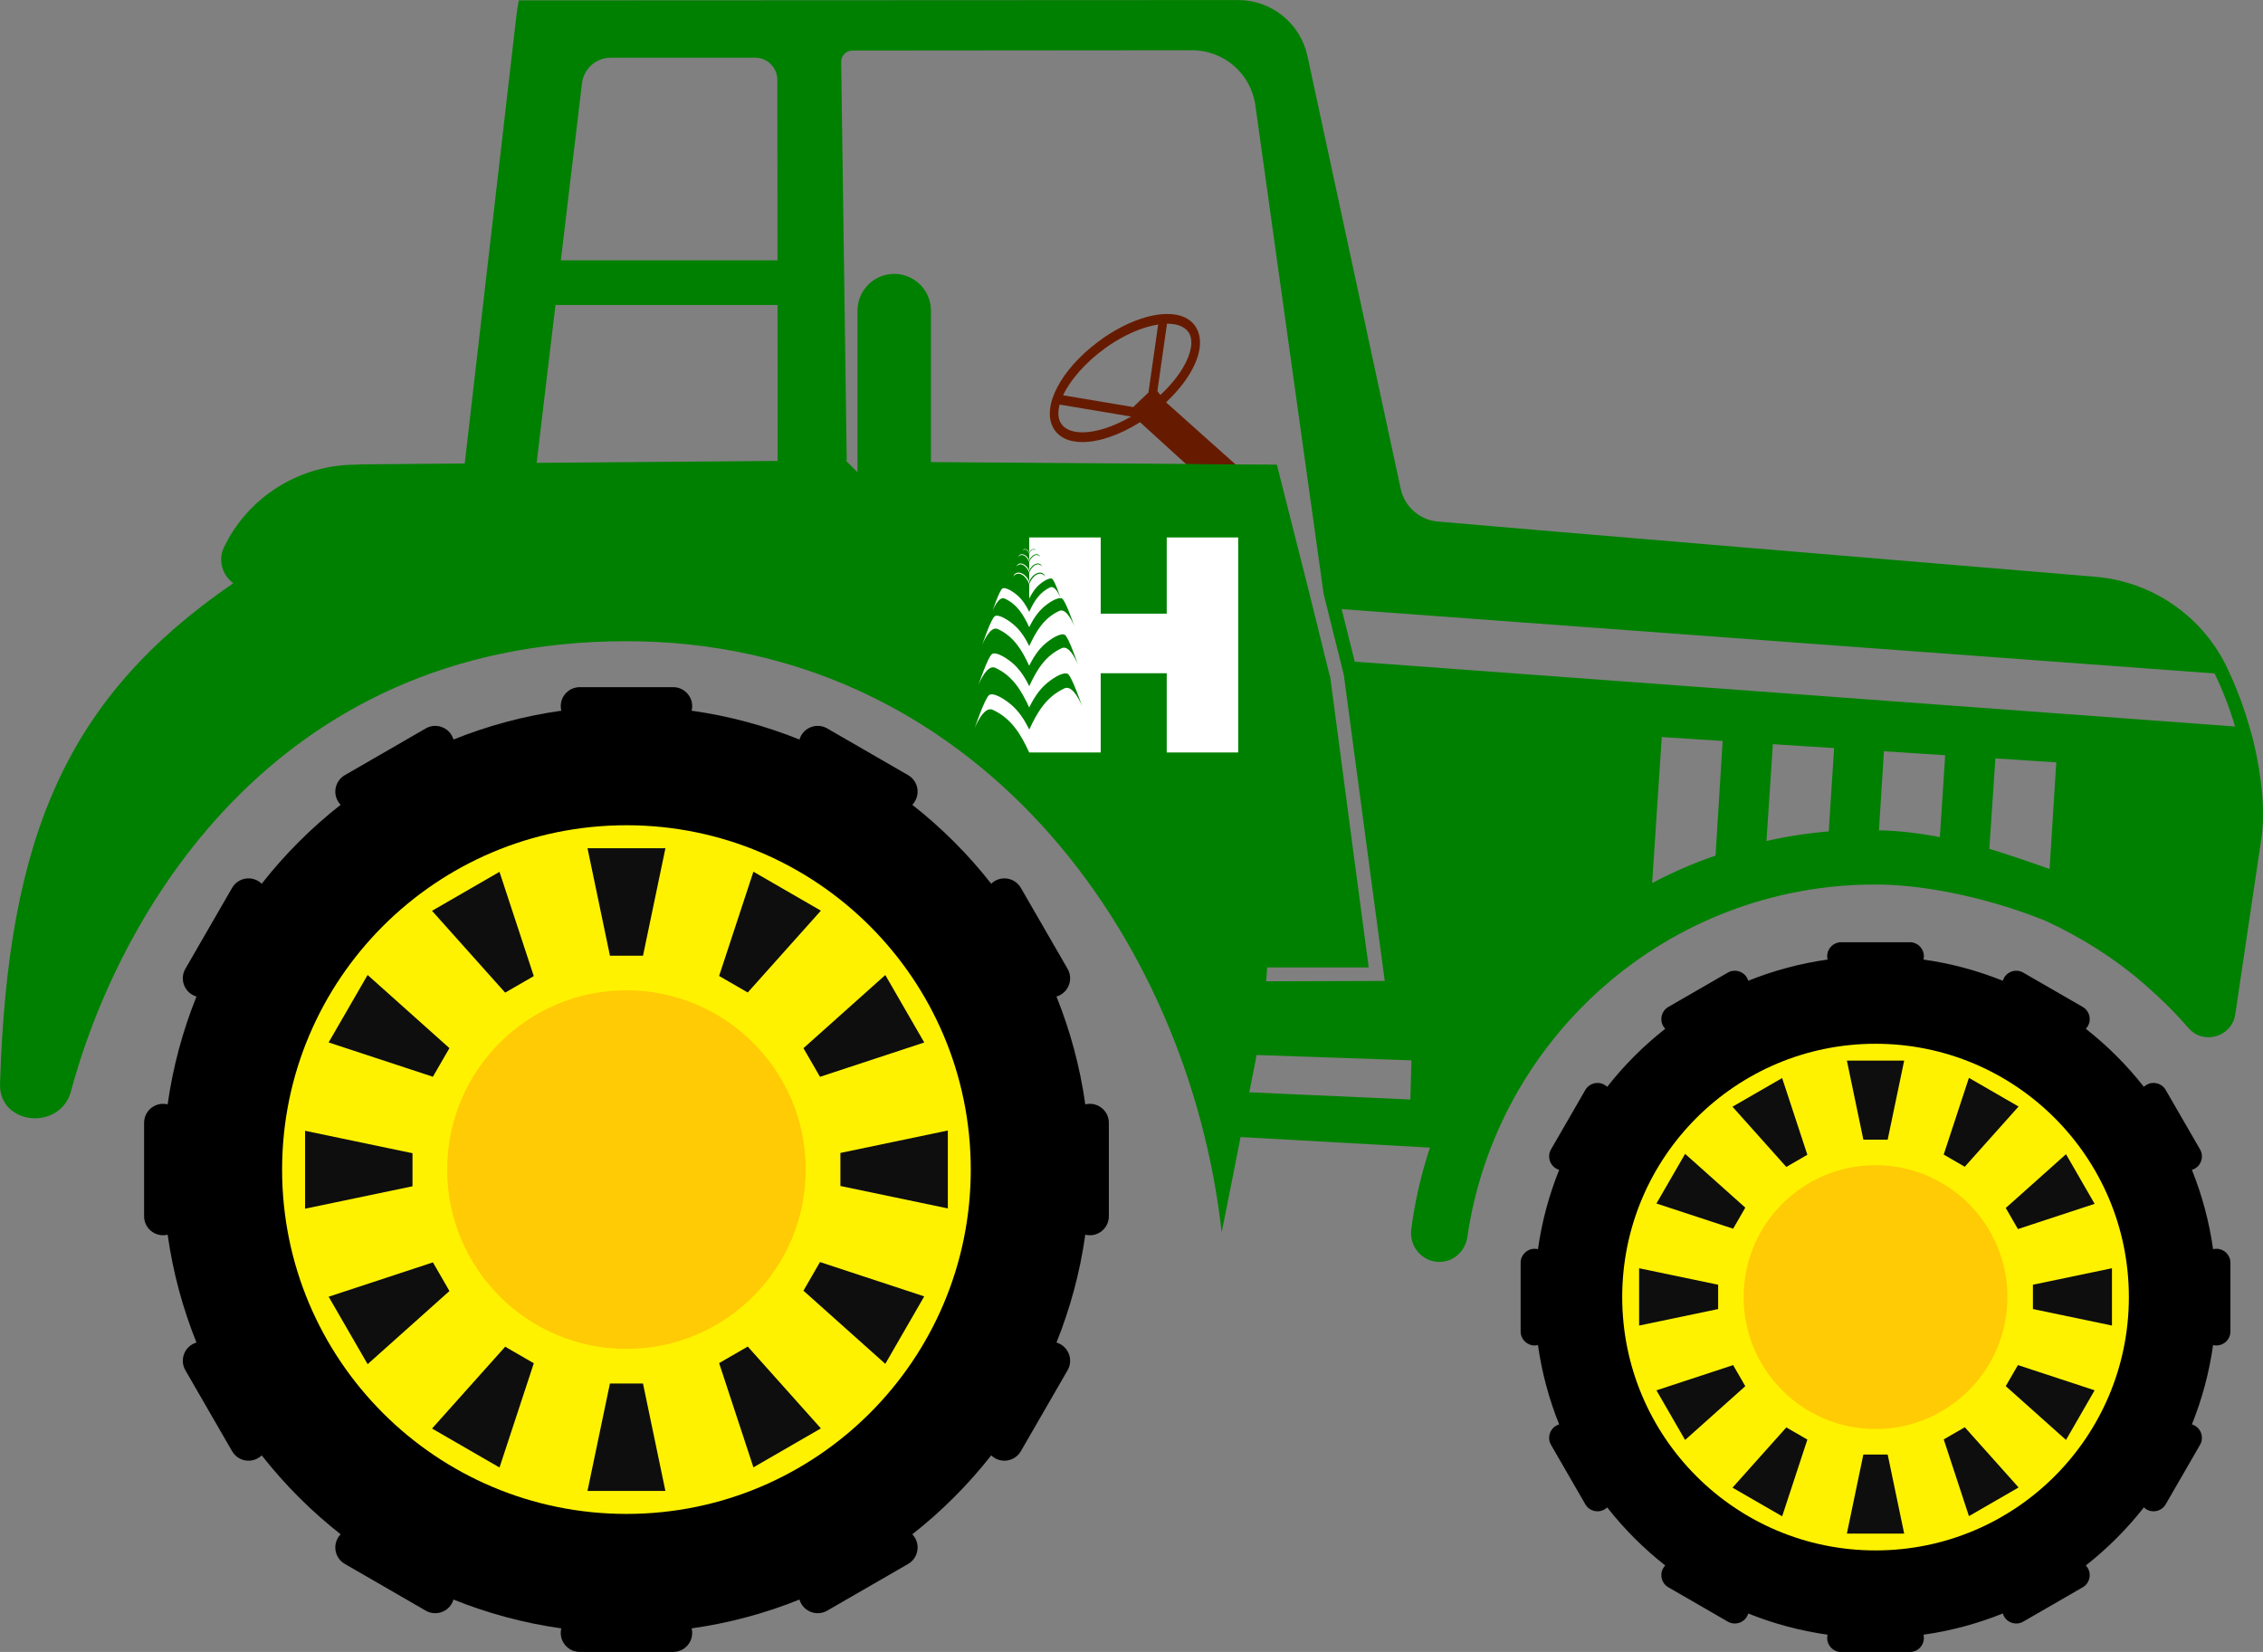 <?xml version="1.0" encoding="UTF-8"?>
<svg width="600" height="437.99" version="1.1" viewBox="0 0 600 437.99" xml:space="preserve" xmlns="http://www.w3.org/2000/svg"><rect x="0" y="0" width="600" height="437.99" fill="#808080" stroke="none"/><g transform="translate(-92.905 -1087.8)"><g stroke-width=".565"><path d="m131.11 1385.5c0-2.787 2.255-5.04 5.04-5.04 0.41 0 0.819 0.051 1.202 0.148 1.405-9.964 4.005-19.545 7.648-28.594-0.377-0.108-0.75-0.265-1.108-0.47-2.405-1.388-3.23-4.473-1.84-6.88l12.387-21.454c1.39-2.412 4.468-3.235 6.88-1.847 0.362 0.21 0.688 0.459 0.977 0.741 6.112-7.791 13.137-14.816 20.928-20.928-0.282-0.289-0.532-0.616-0.741-0.977-1.388-2.412-0.565-5.49 1.847-6.88l21.454-12.387c2.407-1.397 5.492-0.565 6.88 1.84 0.205 0.357 0.362 0.73 0.474 1.103 9.044-3.645 18.625-6.242 28.589-7.643-0.097-0.384-0.148-0.792-0.148-1.209 0-2.778 2.253-5.033 5.04-5.033h24.774c2.778 0 5.033 2.255 5.033 5.033 0 0.417-0.051 0.825-0.148 1.209 9.964 1.401 19.545 3.998 28.594 7.643 0.106-0.373 0.265-0.746 0.468-1.103 1.397-2.405 4.475-3.237 6.886-1.84l21.454 12.387c2.405 1.39 3.23 4.468 1.84 6.88-0.207 0.362-0.457 0.688-0.733 0.977 7.782 6.112 14.814 13.137 20.922 20.928 0.287-0.282 0.616-0.532 0.977-0.741 2.412-1.388 5.49-0.565 6.884 1.847l12.387 21.454c1.39 2.407 0.565 5.492-1.847 6.88-0.355 0.205-0.721 0.362-1.101 0.47 3.643 9.049 6.242 18.629 7.643 28.594 0.388-0.097 0.79-0.148 1.209-0.148 2.778 0 5.037 2.253 5.037 5.04v24.768c0 2.784-2.259 5.04-5.037 5.04-0.419 0-0.821-0.051-1.209-0.148-1.401 9.964-4 19.545-7.643 28.594 0.38 0.106 0.746 0.265 1.101 0.468 2.412 1.39 3.237 4.475 1.847 6.88l-12.387 21.454c-1.395 2.412-4.473 3.237-6.884 1.847-0.362-0.207-0.691-0.457-0.977-0.739-6.107 7.789-13.14 14.816-20.922 20.928 0.276 0.287 0.525 0.616 0.733 0.977 1.39 2.412 0.565 5.49-1.84 6.88l-21.454 12.387c-2.412 1.395-5.49 0.565-6.886-1.842-0.203-0.355-0.362-0.728-0.468-1.101-9.049 3.643-18.629 6.242-28.594 7.643 0.097 0.384 0.148 0.79 0.148 1.202 0 2.784-2.255 5.04-5.033 5.04h-24.774c-2.787 0-5.04-2.255-5.04-5.04 0-0.413 0.051-0.819 0.148-1.202-9.964-1.401-19.545-4-28.589-7.643-0.113 0.373-0.269 0.746-0.474 1.101-1.388 2.407-4.473 3.237-6.88 1.842l-21.454-12.387c-2.412-1.39-3.235-4.468-1.847-6.88 0.21-0.362 0.459-0.691 0.741-0.977-7.791-6.112-14.816-13.14-20.928-20.928-0.289 0.282-0.616 0.532-0.977 0.739-2.412 1.39-5.49 0.565-6.88-1.847l-12.387-21.454c-1.39-2.405-0.565-5.49 1.84-6.88 0.357-0.203 0.73-0.362 1.108-0.468-3.643-9.049-6.242-18.629-7.648-28.594-0.384 0.097-0.792 0.148-1.202 0.148-2.785 0-5.04-2.255-5.04-5.04v-24.768"/><path d="m167.7 1397.9c0 50.418 40.873 91.29 91.299 91.29 50.418 0 91.29-40.873 91.29-91.29 0-50.427-40.873-91.299-91.29-91.299-50.427 0-91.299 40.873-91.299 91.299" fill="#fff200"/><path d="m211.46 1397.9c0 26.248 21.284 47.532 47.538 47.532 26.248 0 47.532-21.284 47.532-47.532 0-26.255-21.284-47.538-47.532-47.538-26.255 0-47.538 21.284-47.538 47.538" fill="#ffcb05"/></g><g fill="#0e0e0f" stroke-width=".565"><path d="m257.44 1312.7h11.891l-5.942 28.492h-8.766l-5.949-28.492h8.766"/><path d="m300.25 1323.3 2.707 1.564 7.59 4.384-19.39 21.696-2.447-1.412-2.705-1.56-2.44-1.412 9.095-27.645 7.59 4.384"/><path d="m332.01 1353.9 1.564 2.712 4.382 7.586-27.643 9.1-1.408-2.445-1.564-2.707-1.412-2.438 21.703-19.399 4.378 7.593"/><path d="m344.21 1396.3v11.891l-28.486-5.946v-8.762l28.486-5.949v8.766"/><path d="m333.57 1439.1-1.564 2.712-4.378 7.59-21.703-19.397 1.412-2.44 1.564-2.705 1.408-2.447 27.643 9.102-4.382 7.586"/><path d="m302.96 1470.9-2.707 1.564-7.59 4.382-9.095-27.643 2.44-1.412 2.705-1.56 2.447-1.412 19.39 21.696-7.59 4.384"/><path d="m260.56 1483.1h-11.891l5.949-28.49h8.766l5.942 28.49h-8.766"/><path d="m217.75 1472.5-2.705-1.564-7.592-4.384 19.393-21.696 2.438 1.412 2.707 1.56 2.445 1.412-9.093 27.643-7.593-4.382"/><path d="m185.99 1441.9-1.564-2.712-4.384-7.586 27.645-9.102 1.412 2.447 1.564 2.705 1.408 2.44-21.696 19.397-4.384-7.59"/><path d="m173.79 1399.5v-11.891l28.486 5.949v8.762l-28.486 5.946v-8.766"/><path d="m184.42 1356.6 1.564-2.712 4.384-7.593 21.696 19.399-1.408 2.438-1.564 2.707-1.412 2.445-27.645-9.1 4.384-7.586"/><path d="m215.04 1324.9 2.705-1.564 7.593-4.384 9.093 27.645-2.445 1.412-2.707 1.56-2.438 1.412-19.393-21.696 7.592-4.384"/></g><g stroke-width=".596"><path d="m496.08 1422.6c0-2.051 1.658-3.707 3.707-3.707 0.305 0 0.603 0.035 0.889 0.107 1.031-7.332 2.938-14.377 5.62-21.034-0.275-0.084-0.549-0.198-0.81-0.347-1.77-1.024-2.38-3.29-1.36-5.066l9.113-15.784c1.027-1.77 3.292-2.377 5.066-1.353 0.27 0.149 0.508 0.335 0.722 0.542 4.494-5.735 9.662-10.901 15.39-15.395-0.203-0.216-0.387-0.454-0.543-0.722-1.02-1.776-0.412-4.042 1.36-5.066l15.783-9.108c1.776-1.024 4.04-0.417 5.066 1.353 0.149 0.263 0.261 0.538 0.345 0.81 6.652-2.675 13.704-4.589 21.034-5.62-0.07-0.284-0.107-0.582-0.107-0.887 0-2.051 1.658-3.707 3.702-3.707h18.228c2.049 0 3.707 1.655 3.707 3.707 0 0.305-0.035 0.603-0.107 0.887 7.332 1.032 14.377 2.945 21.034 5.62 0.084-0.272 0.198-0.547 0.347-0.81 1.024-1.77 3.29-2.377 5.059-1.353l15.788 9.108c1.772 1.024 2.38 3.29 1.355 5.066-0.156 0.268-0.335 0.505-0.543 0.722 5.728 4.494 10.901 9.66 15.395 15.395 0.214-0.207 0.454-0.394 0.722-0.542 1.77-1.024 4.04-0.417 5.059 1.353l9.113 15.784c1.027 1.776 0.419 4.042-1.353 5.066-0.261 0.149-0.535 0.263-0.81 0.347 2.678 6.657 4.589 13.702 5.62 21.034 0.286-0.072 0.584-0.107 0.889-0.107 2.044 0 3.707 1.655 3.707 3.707v18.221c0 2.051-1.662 3.707-3.707 3.707-0.305 0-0.603-0.035-0.889-0.107-1.031 7.332-2.943 14.377-5.62 21.036 0.275 0.082 0.549 0.196 0.81 0.344 1.772 1.024 2.38 3.29 1.353 5.066l-9.113 15.784c-1.02 1.77-3.29 2.377-5.059 1.353-0.268-0.156-0.508-0.333-0.722-0.542-4.494 5.728-9.667 10.901-15.395 15.397 0.207 0.214 0.387 0.452 0.543 0.719 1.024 1.772 0.417 4.042-1.355 5.062l-15.788 9.113c-1.77 1.024-4.035 0.417-5.059-1.353-0.149-0.263-0.263-0.538-0.347-0.81-6.657 2.675-13.702 4.589-21.034 5.62 0.072 0.286 0.107 0.585 0.107 0.887 0 2.051-1.658 3.709-3.707 3.709h-18.228c-2.044 0-3.702-1.658-3.702-3.709 0-0.303 0.037-0.601 0.107-0.887-7.329-1.031-14.382-2.945-21.034-5.62-0.084 0.272-0.196 0.547-0.345 0.81-1.027 1.77-3.29 2.377-5.066 1.353l-15.783-9.113c-1.772-1.02-2.38-3.29-1.36-5.062 0.156-0.268 0.34-0.505 0.543-0.719-5.728-4.496-10.896-9.669-15.39-15.397-0.214 0.21-0.452 0.387-0.722 0.542-1.774 1.024-4.04 0.417-5.066-1.353l-9.113-15.784c-1.02-1.776-0.41-4.042 1.36-5.066 0.261-0.149 0.536-0.263 0.81-0.344-2.682-6.659-4.589-13.704-5.62-21.036-0.286 0.072-0.584 0.107-0.889 0.107-2.049 0-3.707-1.655-3.707-3.707v-18.221"/><path d="m523.01 1431.7c0 37.097 30.07 67.166 67.162 67.166 37.099 0 67.169-30.07 67.169-67.166 0-37.092-30.07-67.162-67.169-67.162-37.092 0-67.162 30.07-67.162 67.162" fill="#fff200"/><path d="m555.2 1431.7c0 19.318 15.658 34.976 34.969 34.976 19.318 0 34.976-15.658 34.976-34.976 0-19.313-15.658-34.971-34.976-34.971-19.311 0-34.969 15.658-34.969 34.971" fill="#ffcb05"/></g><g fill="#0e0e0f" stroke-width=".596"><path d="m589.02 1369h8.75l-4.375 20.957h-6.449l-4.368-20.957h6.442"/><path d="m620.52 1376.8 1.991 1.15 5.586 3.225-14.263 15.967-1.802-1.036-1.991-1.15-1.793-1.038 6.687-20.342 5.586 3.225"/><path d="m643.9 1399.4 1.143 1.991 3.225 5.586-20.338 6.687-1.036-1.795-1.15-1.991-1.038-1.8 15.97-14.263 3.225 5.586"/><path d="m652.86 1430.5v8.745l-20.957-4.375v-6.449l20.957-4.37v6.449"/><path d="m645.04 1462-1.143 1.991-3.225 5.586-15.97-14.263 1.038-1.8 1.15-1.991 1.036-1.795 20.338 6.689-3.225 5.583"/><path d="m622.52 1485.4-1.991 1.15-5.586 3.225-6.687-20.342 1.793-1.038 1.991-1.15 1.802-1.036 14.263 15.967-5.586 3.225"/><path d="m591.32 1494.4h-8.743l4.368-20.957h6.449l4.375 20.957h-6.449"/><path d="m559.83 1486.6-1.995-1.15-5.586-3.225 14.27-15.967 1.8 1.036 1.991 1.15 1.793 1.038-6.687 20.342-5.586-3.225"/><path d="m536.46 1464-1.15-1.991-3.225-5.583 20.335-6.689 1.038 1.795 1.15 1.991 1.036 1.8-15.96 14.263-3.225-5.586"/><path d="m527.49 1432.8v-8.745l20.957 4.37v6.449l-20.957 4.375v-6.449"/><path d="m535.31 1401.3 1.15-1.991 3.225-5.586 15.96 14.263-1.036 1.8-1.15 1.991-1.038 1.795-20.335-6.687 3.225-5.586"/><path d="m557.83 1378 1.995-1.15 5.586-3.225 6.687 20.342-1.793 1.038-1.991 1.15-1.8 1.036-14.27-15.967 5.586-3.225"/></g><path d="m406.6 1185.2c2.14-3.653 2.729-6.931 1.627-8.987-0.917-1.669-2.98-2.587-5.83-2.587-0.03 0-0.054 0.01-0.084 0.01l-2.545 17.851 0.794 1.036c2.491-2.319 4.57-4.815 6.037-7.32zm-19.998-5.572c-0.238 0.161-0.447 0.328-0.673 0.489-5.222 3.767-9.234 8.398-11.164 12.487l18.591 3.122 4.047-3.867 0.244-1.735 2.324-16.277c-4.065 0.619-8.876 2.671-13.369 5.781zm-12.517 20.212c0.906 1.669 2.969 2.587 5.823 2.587 3.683 0 8.34-1.544 12.899-4.184l-18.955-3.178c-0.489 1.849-0.459 3.499 0.233 4.775zm36.745 14.161-15.662-14.256c-5.329 3.35-10.794 5.262-15.26 5.262-3.73 0-6.412-1.323-7.779-3.821-3.069-5.674 2.112-15.43 11.856-22.719 0.47-0.352 0.931-0.703 1.42-1.038 5.858-4.054 12.051-6.377 16.992-6.384 3.725 0 6.419 1.325 7.772 3.821 1.623 2.994 1.031 7.171-1.667 11.76-1.516 2.587-3.614 5.15-6.123 7.534-0.1 0.102-0.203 0.209-0.314 0.317l21.963 19.62-13.197-0.095" fill="#661b00" stroke-width=".596"/><path d="m299.09 1210-0.037-41.33h-58.871l-4.994 41.849zm18.035-0.142c1.211 1.215 2.14 2.144 3.136 3.141v-42.85c0-5.376 4.356-9.732 9.732-9.732s9.735 4.356 9.735 9.732v40.161l66.983 0.489 7.457 0.095 17.278 0.096 8.589 33.986 0.279 1.134 5.008 20.293 0.279 0.948 6.514 49.276 3.683 27.662h-26.906l-0.286 3.683 31.441-0.095-10.859-81.187-5.346-21.427-18.102-129.56c-1.169-8.368-8.326-14.589-16.778-14.584l-90.063 0.077c-1.658 0.01-2.992 1.36-2.969 3.018l1.471 105.65zm149.72 169.46 0.279-10.384-41.062-1.418c-0.096 0.566-0.191 1.131-0.286 1.609-0.345 1.686-0.917 4.571-1.639 8.273zm194.26-100.7 24.4 1.8c-1.483-4.971-3.325-9.739-5.441-14.065l-18.971-1.395-212.47-15.658 3.474 13.923zm-113.35 36.037 1.884-30.398-16.14-1.043-2.552 38.708c5.383-2.831 10.955-5.287 16.808-7.267zm30.016-6.419 1.42-22.096-16.237-1.036-1.697 25.676c5.376-1.227 10.852-2.075 16.515-2.545zm29.458 1.509 1.413-21.714-16.238-1.038-1.322 20.957c5.288 0.096 10.764 0.757 16.147 1.795zm29.092 8.445 1.776-28.27-16.14-1.036-1.611 23.979c2.934 0.834 10.629 3.42 15.974 5.327zm-343.18-215.09h-38.296c-3.893 0-7.171 2.91-7.635 6.778l-5.604 46.938h57.441l-0.042-47.856c-6e-3 -3.236-2.629-5.86-5.865-5.86zm-138.39 139.34c-0.852-0.664-1.513-1.413-2.079-2.265-1.509-2.552-1.509-5.479 0-8.023l0.852-1.604c6.794-11.991 19.632-19.448 33.42-19.544l2.168-0.096 27.013-0.221 13.674-118.54c0.191-1.509 0.382-2.927 0.661-4.245l190.7-0.089c8.868-0.01 16.533 6.182 18.4 14.848l24.722 114.73c1.027 4.738 4.989 8.254 9.818 8.684 24.671 2.175 130.1 10.966 174.35 14.645 15.448 1.28 28.985 10.866 35.357 24.996 0.214 0.473 0.356 0.799 0.428 0.955 2.056 4.501 3.779 9.239 5.143 14.042 0.347 1.246 0.717 2.498 1.031 3.744h-0.011c2.265 9.441 3.111 18.692 2.075 25.672l-6.908 46.563c-0.894 6.03-8.447 8.277-12.428 3.665-2.615-3.027-5.392-5.9-8.326-8.594l-3.676-3.304c-7.648-6.61-16.333-12.082-25.679-16.426-12.845-5.287-30.494-9.721-45.318-9.721-55.027 0-100.48 40.566-108.18 93.441-0.547 3.76-3.618 6.622-7.413 6.622-4.619 0-8.058-4.114-7.462-8.691 0.964-7.425 2.645-14.668 4.959-21.611l-50.217-2.801c-1.395 7.115-3.071 15.609-5.013 25.271-8.871-79.304-66.083-156.74-157.84-156.74-94.698 0-135.37 74.205-147.46 120.1-3.588 9.823-18.882 7.839-18.596-2.64 1.979-66.179 17.935-102.71 61.832-132.83" fill="#008000" stroke-width=".596"/><path d="m365.79 1230.3v4.027c0.214-0.551 0.706-0.94 1.118-0.957 0.247-0.01 0.464 0.117 0.574 0.422-0.561-0.736-1.41 0-1.692 0.798v1.792c0.372-0.969 1.252-1.646 1.968-1.64 0.402 0 0.749 0.22 0.927 0.723-0.956-1.262-2.415 0-2.895 1.364v2.285c0.437-1.141 1.471-1.932 2.311-1.925 0.47 0 0.881 0.259 1.092 0.849-1.125-1.482-2.84-0.01-3.404 1.602v2.364c0.544-1.414 1.828-2.403 2.872-2.393 0.587 0 1.095 0.324 1.354 1.053-1.397-1.838-3.527-0.01-4.227 1.994v3.886s0.765-1.728 2-3.073c1.041-1.138 2.755-2.26 3.67-2.298 0.168-0.01 0.311 0.022 0.415 0.097 0.674 0.47 2.223 5.051 2.223 5.051s-1.325-3.388-2.716-2.804c-2.872 1.3-4.318 3.747-5.592 6.51 0 0-0.891-2.027-2.341-3.605-1.264-1.381-3.374-2.743-4.412-2.691-0.149 0.01-0.275 0.045-0.372 0.113-0.791 0.554-2.603 5.92-2.603 5.92s1.549-3.974 3.18-3.291c3.365 1.527 5.057 4.396 6.549 7.629 0 0 1.099-2.483 2.872-4.419 1.497-1.633 3.961-3.245 5.277-3.303 0.243-0.011 0.447 0.034 0.597 0.139 0.969 0.677 3.196 7.262 3.196 7.262s-1.906-4.872-3.906-4.036c-4.126 1.874-6.205 5.391-8.036 9.359 0 0-1.144-2.594-2.999-4.616-1.624-1.77-4.327-3.515-5.657-3.45-0.191 0.011-0.353 0.056-0.48 0.146-1.012 0.707-3.336 7.583-3.336 7.583s1.988-5.09 4.078-4.214c4.312 1.958 6.484 5.631 8.394 9.777 0 0 1.189-2.684 3.109-4.779 1.617-1.767 4.282-3.511 5.702-3.573 0.262-0.01 0.483 0.037 0.648 0.149 1.047 0.736 3.456 7.855 3.456 7.855s-2.058-5.272-4.224-4.364c-4.464 2.027-6.711 5.829-8.691 10.121 0 0-1.236-2.801-3.236-4.982-1.689-1.845-4.467-3.661-5.949-3.722-0.272-0.011-0.502 0.037-0.674 0.156-1.093 0.762-3.602 8.186-3.602 8.186s2.146-5.495 4.403-4.549c4.652 2.11 6.995 6.076 9.058 10.549 0 0 1.287-2.91 3.368-5.18 1.758-1.915 4.643-3.806 6.185-3.871 0.285-0.011 0.525 0.039 0.7 0.162 1.135 0.794 3.748 8.513 3.748 8.513s-2.234-5.715-4.578-4.73c-4.84 2.195-7.278 6.318-9.424 10.971 0 0-1.329-3.008-3.479-5.356-1.883-2.052-5.021-4.078-6.561-4.001-0.221 0.015-0.408 0.065-0.558 0.169-1.17 0.821-3.871 8.799-3.871 8.799s2.308-5.907 4.733-4.889c4.999 2.27 7.518 6.53 9.736 11.341h18.951v-21.011h17.504v21.011h18.951v-57.005h-18.951v20.197h-17.504v-20.197zm0 12.358v-0.655c-0.542-1.414-1.825-2.403-2.869-2.393-0.583 0-1.096 0.324-1.355 1.053 1.397-1.838 3.527-0.01 4.224 1.994zm0-3.018v-0.525c-0.435-1.141-1.469-1.932-2.308-1.925-0.474 0-0.882 0.259-1.093 0.849 1.125-1.481 2.84-0.01 3.401 1.602zm0-2.811v-0.447c-0.37-0.969-1.248-1.647-1.964-1.64-0.399 0-0.749 0.22-0.928 0.723 0.957-1.262 2.416 0 2.892 1.364zm0-2.24v-0.262c-0.214-0.564-0.73-0.96-1.144-0.957-0.236 0-0.438 0.13-0.544 0.421 0.56-0.736 1.41 0 1.689 0.798z" fill="#fff" stroke-width="1.436"/></g></svg>
